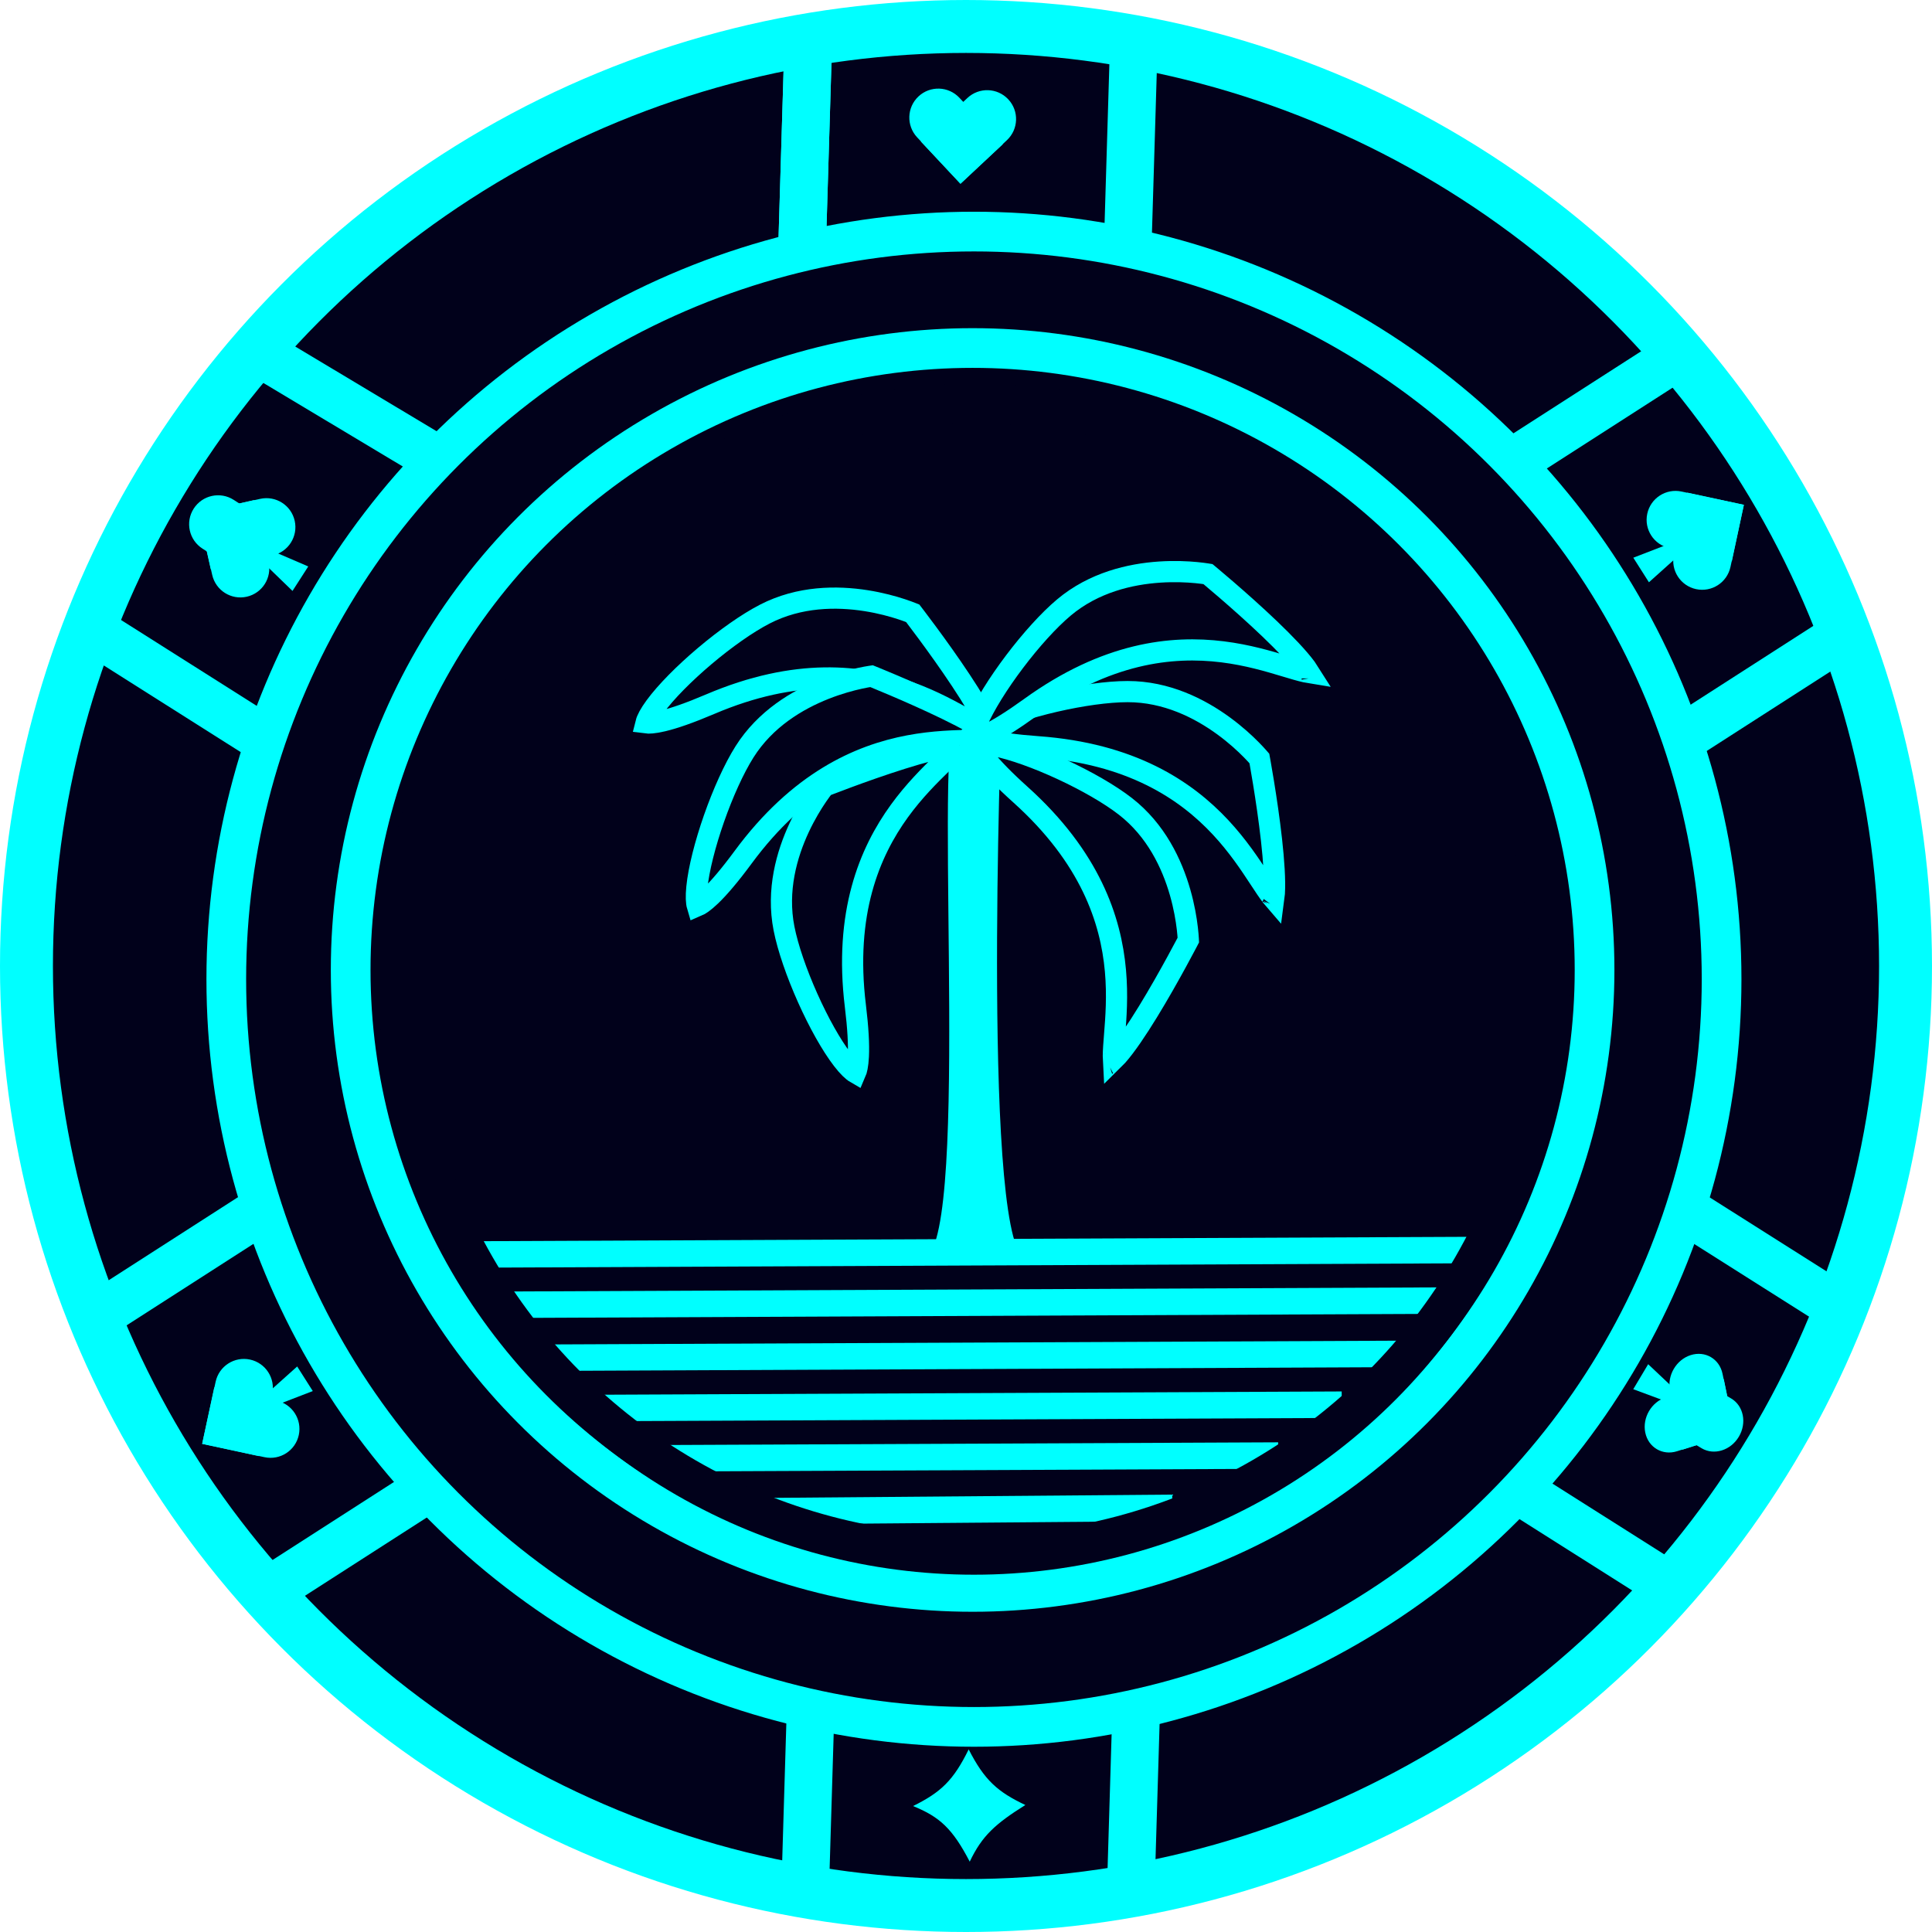 <svg width="730" height="730" viewBox="0 0 730 730" fill="none" xmlns="http://www.w3.org/2000/svg">
<circle cx="365" cy="365" r="355" fill="#01011B" stroke="#00FFFF" stroke-width="20"/>
<circle cx="368" cy="370" r="282.5" fill="#01011B" stroke="#00FFFF" stroke-width="15"/>
<circle cx="367.5" cy="366.5" r="235" fill="#01011B" stroke="#00FFFF" stroke-width="15"/>
<line x1="289.959" y1="570.976" x2="442.964" y2="569.732" stroke="#00FFFF" stroke-width="10"/>
<line x1="250.978" y1="551" x2="482.976" y2="549.974" stroke="#00FFFF" stroke-width="10"/>
<line x1="225.978" y1="532" x2="506.975" y2="530.757" stroke="#00FFFF" stroke-width="10"/>
<line x1="205.978" y1="513" x2="527.975" y2="511.575" stroke="#00FFFF" stroke-width="10"/>
<line x1="188.978" y1="493" x2="543.974" y2="491.429" stroke="#00FFFF" stroke-width="10"/>
<line x1="176.978" y1="474" x2="554.974" y2="472.327" stroke="#00FFFF" stroke-width="10"/>
<circle cx="368" cy="370" r="217.5" stroke="#01011B" stroke-width="15"/>
<path d="M347.966 53.504L365.527 37.029C369.926 32.903 376.837 33.123 380.963 37.522C385.09 41.92 384.87 48.831 380.471 52.958L362.91 69.433L347.966 53.504Z" fill="#00FFFF"/>
<path d="M362.91 69.433L346.527 51.883C342.405 47.467 342.643 40.546 347.058 36.424C351.474 32.302 358.395 32.54 362.517 36.956L378.9 54.505L362.91 69.433Z" fill="#00FFFF"/>
<path d="M654.361 212.11L630.811 207.089C624.912 205.832 621.15 200.03 622.408 194.131C623.665 188.233 629.467 184.47 635.365 185.728L658.915 190.749L654.361 212.11Z" fill="#00FFFF"/>
<path d="M658.916 190.749L653.851 214.217C652.577 220.122 646.757 223.876 640.853 222.602C634.948 221.327 631.194 215.508 632.468 209.603L637.533 186.135L658.916 190.749Z" fill="#00FFFF"/>
<path d="M645.676 199.697L623.043 220.014L617.141 210.732L645.676 199.697Z" fill="#00FFFF"/>
<path d="M635.659 547.772L631.017 525.368C629.851 519.741 633.345 513.767 638.82 512.024C644.296 510.281 649.681 513.43 650.847 519.057L655.489 541.462L635.659 547.772Z" fill="#00FFFF"/>
<path d="M655.489 541.462L633.661 548.349C628.184 550.077 622.81 546.915 621.658 541.285C620.506 535.656 624.012 529.691 629.489 527.963L651.317 521.076L655.489 541.462Z" fill="#00FFFF"/>
<path d="M641.538 520.931L654.136 528.419C658.816 531.2 660.107 537.664 657.019 542.855C653.931 548.047 647.634 550.001 642.954 547.219L630.355 539.731L641.538 520.931Z" fill="#00FFFF"/>
<path d="M642.899 534.468L617.12 524.905L622.757 515.459L642.899 534.468Z" fill="#00FFFF"/>
<path d="M80.964 524.192L104.51 529.236C110.407 530.499 114.164 536.304 112.901 542.201C111.637 548.099 105.832 551.856 99.935 550.592L76.39 545.549L80.964 524.192Z" fill="#00FFFF"/>
<path d="M76.39 545.549L81.477 522.085C82.757 516.182 88.58 512.434 94.483 513.714C100.387 514.993 104.135 520.817 102.855 526.72L97.768 550.183L76.39 545.549Z" fill="#00FFFF"/>
<path d="M89.638 536.613L112.29 516.318L118.183 525.606L89.638 536.613Z" fill="#00FFFF"/>
<path d="M96.16 188.916L101.481 212.401C102.814 218.283 99.126 224.132 93.244 225.464C87.362 226.797 81.513 223.109 80.18 217.227L74.859 193.743L96.16 188.916Z" fill="#00FFFF"/>
<path d="M74.859 193.743L98.287 188.496C104.181 187.175 110.03 190.884 111.35 196.778C112.671 202.673 108.962 208.521 103.068 209.842L79.64 215.089L74.859 193.743Z" fill="#00FFFF"/>
<path d="M90.19 216.063L76.498 207.289C71.412 204.03 69.93 197.265 73.19 192.179C76.449 187.093 83.214 185.612 88.3 188.871L101.992 197.645L90.19 216.063Z" fill="#00FFFF"/>
<path d="M88.535 202.008L116.472 214.03L110.521 223.282L88.535 202.008Z" fill="#00FFFF"/>
<path d="M345 682.411C355.559 677.19 360.258 672.705 366.014 661C371.967 672.673 376.986 677.082 387.425 682.014C376.126 689.119 371.07 693.608 366.411 703.425C359.915 690.95 355.095 686.516 345 682.411Z" fill="#00FFFF"/>
<line x1="94.626" y1="131.28" x2="163.64" y2="172.633" stroke="#00FFFF" stroke-width="18"/>
<line x1="305.417" y1="15.271" x2="302.996" y2="95.689" stroke="#00FFFF" stroke-width="18"/>
<line x1="305.417" y1="15.271" x2="302.996" y2="95.689" stroke="#00FFFF" stroke-width="18"/>
<line x1="429.417" y1="642.271" x2="426.996" y2="722.689" stroke="#00FFFF" stroke-width="18"/>
<line x1="306.417" y1="641.271" x2="303.996" y2="721.689" stroke="#00FFFF" stroke-width="18"/>
<line x1="638.553" y1="131.572" x2="570.865" y2="175.061" stroke="#00FFFF" stroke-width="18"/>
<line x1="101.553" y1="455.572" x2="33.865" y2="499.061" stroke="#00FFFF" stroke-width="18"/>
<line x1="698.553" y1="238.572" x2="630.865" y2="282.061" stroke="#00FFFF" stroke-width="18"/>
<line x1="638.112" y1="603.836" x2="570.129" y2="560.809" stroke="#00FFFF" stroke-width="18"/>
<line x1="702.17" y1="498.632" x2="634.187" y2="455.605" stroke="#00FFFF" stroke-width="18"/>
<line x1="102.17" y1="280.632" x2="34.187" y2="237.605" stroke="#00FFFF" stroke-width="18"/>
<line x1="164.553" y1="560.572" x2="96.865" y2="604.061" stroke="#00FFFF" stroke-width="18"/>
<line x1="428.417" y1="16.271" x2="425.996" y2="96.689" stroke="#00FFFF" stroke-width="18"/>
<path d="M360.618 270.68C368.204 251.15 378.406 270.68 378.406 270.68C378.406 270.68 370.678 476 388.346 476C406.014 476 328.981 476 348.063 476C367.144 476 353.033 290.211 360.618 270.68Z" fill="#00FFFF"/>
<path d="M344.866 231.731C345.144 232.093 345.506 232.568 345.943 233.141C347.028 234.57 348.567 236.613 350.378 239.065C354.004 243.975 358.699 250.501 363.015 257.008C367.369 263.572 371.197 269.911 373.21 274.509C373.544 275.272 373.802 275.93 373.998 276.491C373.614 276.336 373.182 276.148 372.698 275.921C370.774 275.018 368.513 273.739 365.713 272.155L365.595 272.088C359.987 268.915 352.707 264.814 343.735 261.581C325.609 255.051 300.905 252.184 268.325 266.076C260.527 269.401 254.669 271.411 250.421 272.418C246.949 273.24 245.018 273.273 244.089 273.149C244.404 271.882 245.454 269.814 247.5 267.019C251.585 261.44 258.523 254.439 266.282 247.883C274.033 241.335 282.331 235.458 289.018 232.014C302.086 225.282 316.181 225.217 327.246 226.96C332.751 227.828 337.418 229.13 340.7 230.213C342.339 230.754 343.625 231.237 344.489 231.58C344.626 231.634 344.751 231.685 344.866 231.731ZM374.557 278.859C374.557 278.859 374.557 278.854 374.558 278.845C374.558 278.855 374.557 278.86 374.557 278.859Z" fill="#01011B" stroke="#00FFFF" stroke-width="8"/>
<path d="M329.297 255.484C329.72 255.655 330.273 255.88 330.94 256.153C332.6 256.833 334.963 257.812 337.768 259.006C343.384 261.397 350.742 264.636 357.763 268.053C364.846 271.5 371.362 275.019 375.429 277.959C376.104 278.447 376.66 278.883 377.114 279.267C376.704 279.329 376.237 279.386 375.705 279.436C373.589 279.634 370.991 279.679 367.775 279.736L367.639 279.738C361.196 279.85 352.843 280.01 343.471 281.778C324.538 285.35 301.797 295.417 280.775 323.921C275.743 330.744 271.715 335.449 268.566 338.472C265.992 340.943 264.345 341.951 263.482 342.316C263.109 341.064 262.965 338.75 263.31 335.302C263.998 328.423 266.424 318.869 269.782 309.282C273.137 299.707 277.305 290.431 281.319 284.07C289.163 271.638 301.275 264.428 311.693 260.315C316.877 258.269 321.559 257.023 324.937 256.29C326.623 255.924 327.976 255.688 328.895 255.545C329.04 255.522 329.174 255.502 329.297 255.484ZM378.798 281.024C378.797 281.024 378.795 281.02 378.791 281.011C378.796 281.02 378.798 281.024 378.798 281.024Z" fill="#01011B" stroke="#00FFFF" stroke-width="8"/>
<path d="M475.852 286.598C475.934 287.047 476.039 287.635 476.165 288.344C476.477 290.111 476.912 292.631 477.401 295.64C478.381 301.665 479.574 309.615 480.437 317.376C481.308 325.205 481.815 332.593 481.503 337.602C481.451 338.432 481.379 339.136 481.298 339.725C481.027 339.411 480.728 339.047 480.402 338.624C479.104 336.941 477.677 334.769 475.912 332.081L475.837 331.968C472.3 326.581 467.701 319.606 461.199 312.629C448.064 298.534 427.404 284.69 392.077 282.149C383.621 281.541 377.492 280.651 373.254 279.604C369.79 278.749 368.058 277.895 367.288 277.36C368.147 276.377 370.026 275.018 373.125 273.468C379.308 270.373 388.68 267.319 398.577 265.036C408.464 262.755 418.532 261.323 426.053 261.316C440.753 261.304 453.319 267.69 462.362 274.299C466.861 277.587 470.417 280.88 472.841 283.343C474.051 284.573 474.974 285.591 475.586 286.291C475.682 286.402 475.771 286.504 475.852 286.598ZM480.712 342.087C480.712 342.087 480.714 342.082 480.719 342.074C480.715 342.083 480.712 342.087 480.712 342.087Z" fill="#01011B" stroke="#00FFFF" stroke-width="8"/>
<path d="M311.467 297.07C311.891 296.904 312.448 296.687 313.12 296.427C314.794 295.781 317.184 294.87 320.042 293.811C325.766 291.691 333.339 288.992 340.789 286.653C348.304 284.293 355.457 282.376 360.433 281.719C361.258 281.61 361.962 281.545 362.555 281.512C362.3 281.838 362 282.201 361.647 282.603C360.245 284.2 358.388 286.017 356.089 288.267L355.993 288.362C351.387 292.869 345.425 298.723 339.829 306.445C328.522 322.045 318.908 344.981 323.207 380.137C324.236 388.552 324.541 394.738 324.329 399.099C324.155 402.662 323.65 404.526 323.274 405.384C322.143 404.73 320.449 403.148 318.331 400.405C314.106 394.933 309.307 386.323 305.163 377.048C301.024 367.785 297.683 358.18 296.231 350.8C293.393 336.377 297.243 322.818 301.991 312.673C304.352 307.625 306.9 303.503 308.851 300.651C309.826 299.227 310.647 298.125 311.217 297.39C311.306 297.274 311.39 297.167 311.467 297.07ZM364.986 281.633C364.986 281.633 364.981 281.631 364.972 281.627C364.982 281.631 364.986 281.632 364.986 281.633Z" fill="#01011B" stroke="#00FFFF" stroke-width="8"/>
<path d="M449.008 355.195C448.797 355.599 448.519 356.128 448.183 356.765C447.345 358.352 446.142 360.609 444.681 363.285C441.757 368.643 437.819 375.651 433.738 382.308C429.621 389.024 425.486 395.167 422.165 398.931C421.615 399.555 421.126 400.066 420.701 400.481C420.679 400.067 420.667 399.596 420.669 399.062C420.677 396.936 420.884 394.346 421.14 391.14L421.151 391.005C421.663 384.581 422.314 376.252 421.463 366.753C419.743 347.563 411.929 323.953 385.598 300.266C379.295 294.596 375.002 290.131 372.299 286.704C370.089 283.903 369.246 282.165 368.966 281.271C370.248 281.022 372.565 281.102 375.963 281.78C382.744 283.131 392.017 286.472 401.233 290.744C410.439 295.012 419.266 300.06 425.208 304.671C436.821 313.683 442.823 326.437 445.906 337.205C447.44 342.563 448.227 347.344 448.628 350.777C448.829 352.491 448.933 353.861 448.986 354.789C448.994 354.936 449.002 355.071 449.008 355.195ZM418.789 401.986C418.789 401.986 418.793 401.984 418.802 401.981C418.793 401.985 418.788 401.986 418.789 401.986Z" fill="#01011B" stroke="#00FFFF" stroke-width="8"/>
<path d="M456.43 216.923C456.781 217.214 457.239 217.597 457.791 218.061C459.165 219.215 461.117 220.868 463.424 222.86C468.043 226.85 474.062 232.179 479.707 237.574C485.402 243.017 490.534 248.355 493.511 252.396C494.004 253.066 494.401 253.651 494.717 254.155C494.308 254.089 493.845 254.001 493.323 253.886C491.247 253.43 488.759 252.68 485.68 251.753L485.55 251.714C479.379 249.856 471.375 247.461 461.911 246.287C442.79 243.916 418.063 246.568 389.349 267.303C382.476 272.266 377.205 275.519 373.284 277.438C370.08 279.006 368.203 279.463 367.27 279.548C367.297 278.243 367.865 275.994 369.245 272.816C371.998 266.474 377.222 258.115 383.344 250.009C389.459 241.913 396.257 234.35 402.02 229.516C413.281 220.068 427.015 216.895 438.191 216.156C443.752 215.788 448.592 216.029 452.032 216.361C453.749 216.527 455.11 216.715 456.029 216.858C456.174 216.881 456.308 216.903 456.43 216.923ZM495.784 256.342C495.784 256.342 495.783 256.337 495.782 256.328C495.784 256.337 495.784 256.342 495.784 256.342Z" fill="#01011B" stroke="#00FFFF" stroke-width="8"/>
</svg>
